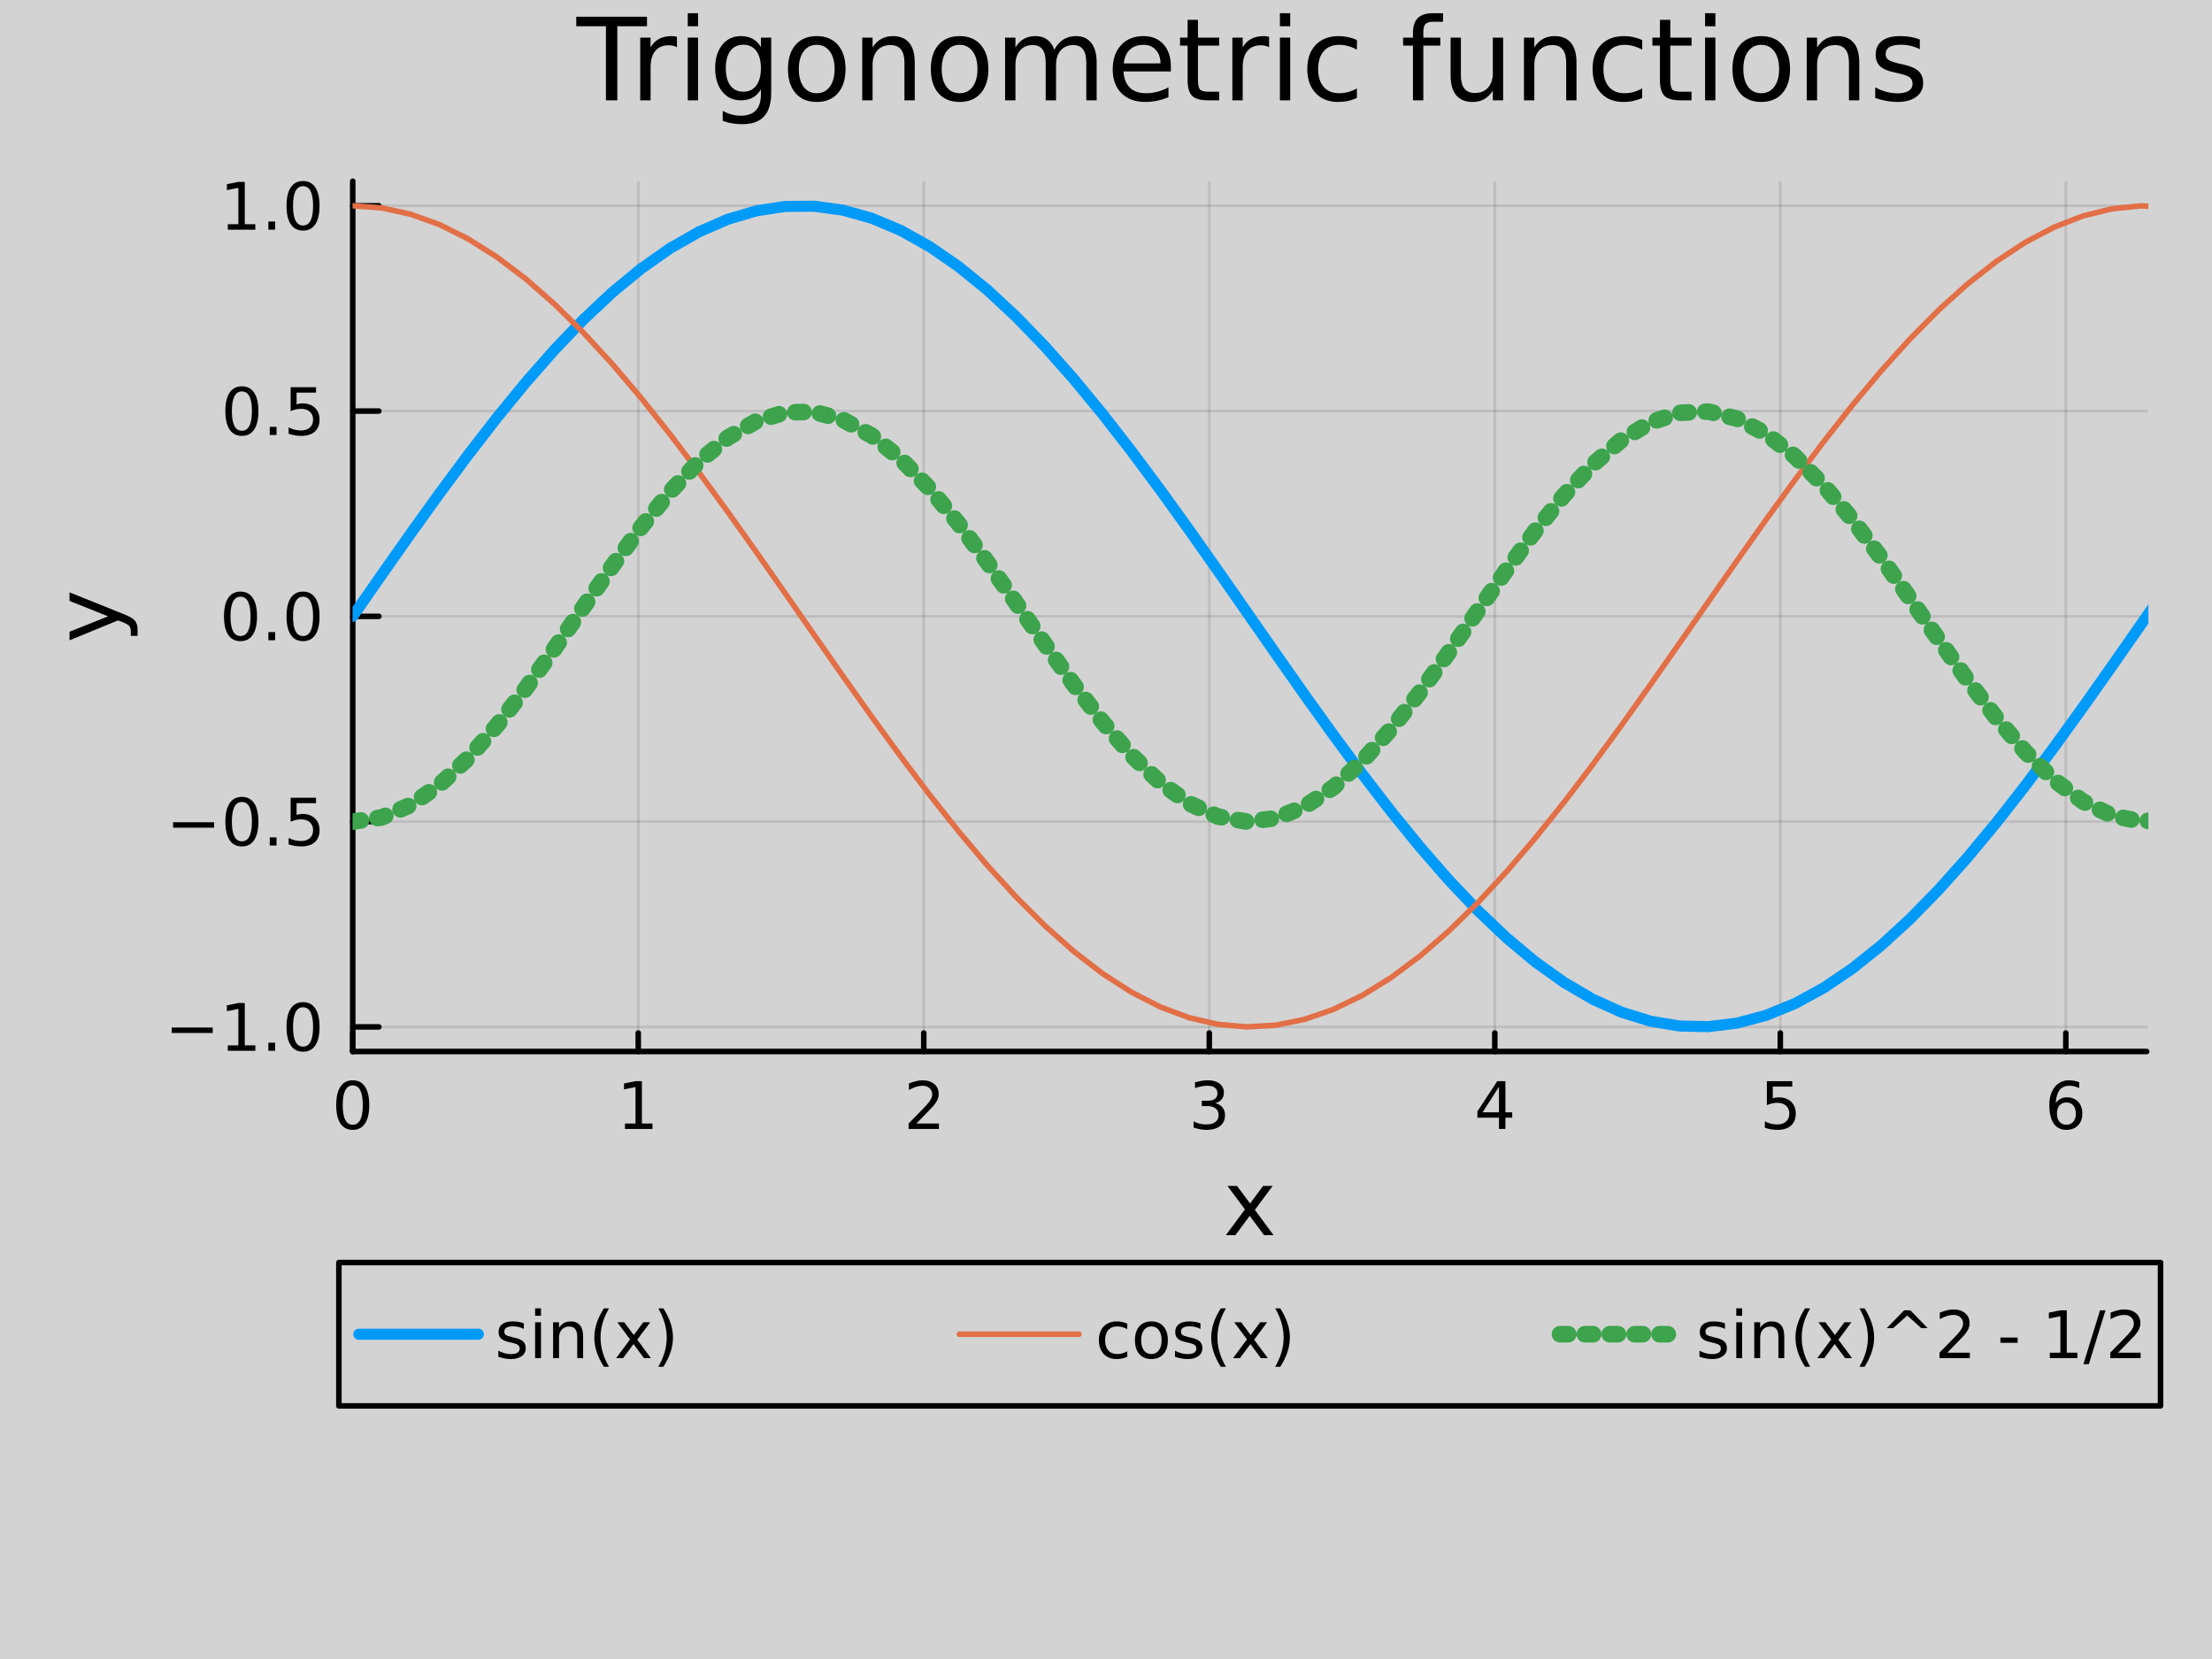 <?xml version="1.0" encoding="utf-8"?>
<svg xmlns="http://www.w3.org/2000/svg" xmlns:xlink="http://www.w3.org/1999/xlink" width="400" height="300" viewBox="0 0 1600 1200">
<defs>
  <clipPath id="clip950">
    <rect x="0" y="0" width="1600" height="1200"/>
  </clipPath>
</defs>
<path clip-path="url(#clip950)" d="M0 1200 L1600 1200 L1600 0 L0 0  Z" fill="#d3d3d3" fill-rule="evenodd" fill-opacity="1"/>
<defs>
  <clipPath id="clip951">
    <rect x="320" y="0" width="1121" height="1121"/>
  </clipPath>
</defs>
<path clip-path="url(#clip950)" d="M255.144 760.59 L1552.76 760.59 L1552.76 131.032 L255.144 131.032  Z" fill="#d3d3d3" fill-rule="evenodd" fill-opacity="1"/>
<defs>
  <clipPath id="clip952">
    <rect x="255" y="131" width="1299" height="631"/>
  </clipPath>
</defs>
<polyline clip-path="url(#clip952)" style="stroke:#000000; stroke-linecap:round; stroke-linejoin:round; stroke-width:2; stroke-opacity:0.1; fill:none" points="255.144,760.59 255.144,131.032 "/>
<polyline clip-path="url(#clip952)" style="stroke:#000000; stroke-linecap:round; stroke-linejoin:round; stroke-width:2; stroke-opacity:0.1; fill:none" points="461.665,760.59 461.665,131.032 "/>
<polyline clip-path="url(#clip952)" style="stroke:#000000; stroke-linecap:round; stroke-linejoin:round; stroke-width:2; stroke-opacity:0.1; fill:none" points="668.187,760.59 668.187,131.032 "/>
<polyline clip-path="url(#clip952)" style="stroke:#000000; stroke-linecap:round; stroke-linejoin:round; stroke-width:2; stroke-opacity:0.1; fill:none" points="874.708,760.59 874.708,131.032 "/>
<polyline clip-path="url(#clip952)" style="stroke:#000000; stroke-linecap:round; stroke-linejoin:round; stroke-width:2; stroke-opacity:0.1; fill:none" points="1081.23,760.59 1081.23,131.032 "/>
<polyline clip-path="url(#clip952)" style="stroke:#000000; stroke-linecap:round; stroke-linejoin:round; stroke-width:2; stroke-opacity:0.1; fill:none" points="1287.75,760.59 1287.75,131.032 "/>
<polyline clip-path="url(#clip952)" style="stroke:#000000; stroke-linecap:round; stroke-linejoin:round; stroke-width:2; stroke-opacity:0.1; fill:none" points="1494.27,760.59 1494.27,131.032 "/>
<polyline clip-path="url(#clip952)" style="stroke:#000000; stroke-linecap:round; stroke-linejoin:round; stroke-width:2; stroke-opacity:0.1; fill:none" points="255.144,742.788 1552.76,742.788 "/>
<polyline clip-path="url(#clip952)" style="stroke:#000000; stroke-linecap:round; stroke-linejoin:round; stroke-width:2; stroke-opacity:0.1; fill:none" points="255.144,594.304 1552.76,594.304 "/>
<polyline clip-path="url(#clip952)" style="stroke:#000000; stroke-linecap:round; stroke-linejoin:round; stroke-width:2; stroke-opacity:0.1; fill:none" points="255.144,445.819 1552.76,445.819 "/>
<polyline clip-path="url(#clip952)" style="stroke:#000000; stroke-linecap:round; stroke-linejoin:round; stroke-width:2; stroke-opacity:0.1; fill:none" points="255.144,297.334 1552.76,297.334 "/>
<polyline clip-path="url(#clip952)" style="stroke:#000000; stroke-linecap:round; stroke-linejoin:round; stroke-width:2; stroke-opacity:0.1; fill:none" points="255.144,148.85 1552.76,148.85 "/>
<polyline clip-path="url(#clip950)" style="stroke:#000000; stroke-linecap:round; stroke-linejoin:round; stroke-width:4; stroke-opacity:1; fill:none" points="255.144,760.59 1552.76,760.59 "/>
<polyline clip-path="url(#clip950)" style="stroke:#000000; stroke-linecap:round; stroke-linejoin:round; stroke-width:4; stroke-opacity:1; fill:none" points="255.144,760.59 255.144,747.161 "/>
<polyline clip-path="url(#clip950)" style="stroke:#000000; stroke-linecap:round; stroke-linejoin:round; stroke-width:4; stroke-opacity:1; fill:none" points="461.665,760.59 461.665,747.161 "/>
<polyline clip-path="url(#clip950)" style="stroke:#000000; stroke-linecap:round; stroke-linejoin:round; stroke-width:4; stroke-opacity:1; fill:none" points="668.187,760.59 668.187,747.161 "/>
<polyline clip-path="url(#clip950)" style="stroke:#000000; stroke-linecap:round; stroke-linejoin:round; stroke-width:4; stroke-opacity:1; fill:none" points="874.708,760.59 874.708,747.161 "/>
<polyline clip-path="url(#clip950)" style="stroke:#000000; stroke-linecap:round; stroke-linejoin:round; stroke-width:4; stroke-opacity:1; fill:none" points="1081.23,760.59 1081.23,747.161 "/>
<polyline clip-path="url(#clip950)" style="stroke:#000000; stroke-linecap:round; stroke-linejoin:round; stroke-width:4; stroke-opacity:1; fill:none" points="1287.75,760.59 1287.75,747.161 "/>
<polyline clip-path="url(#clip950)" style="stroke:#000000; stroke-linecap:round; stroke-linejoin:round; stroke-width:4; stroke-opacity:1; fill:none" points="1494.27,760.59 1494.27,747.161 "/>
<path clip-path="url(#clip950)" d="M255.144 785.109 Q251.533 785.109 249.704 788.674 Q247.899 792.215 247.899 799.345 Q247.899 806.451 249.704 810.016 Q251.533 813.558 255.144 813.558 Q258.778 813.558 260.584 810.016 Q262.413 806.451 262.413 799.345 Q262.413 792.215 260.584 788.674 Q258.778 785.109 255.144 785.109 M255.144 781.405 Q260.954 781.405 264.01 786.012 Q267.088 790.595 267.088 799.345 Q267.088 808.072 264.01 812.678 Q260.954 817.262 255.144 817.262 Q249.334 817.262 246.255 812.678 Q243.2 808.072 243.2 799.345 Q243.2 790.595 246.255 786.012 Q249.334 781.405 255.144 781.405 Z" fill="#000000" fill-rule="nonzero" fill-opacity="1" /><path clip-path="url(#clip950)" d="M452.047 812.655 L459.686 812.655 L459.686 786.289 L451.376 787.956 L451.376 783.697 L459.64 782.03 L464.316 782.03 L464.316 812.655 L471.955 812.655 L471.955 816.59 L452.047 816.59 L452.047 812.655 Z" fill="#000000" fill-rule="nonzero" fill-opacity="1" /><path clip-path="url(#clip950)" d="M662.84 812.655 L679.159 812.655 L679.159 816.59 L657.215 816.59 L657.215 812.655 Q659.877 809.9 664.46 805.271 Q669.066 800.618 670.247 799.276 Q672.492 796.752 673.372 795.016 Q674.275 793.257 674.275 791.567 Q674.275 788.813 672.33 787.077 Q670.409 785.34 667.307 785.34 Q665.108 785.34 662.654 786.104 Q660.224 786.868 657.446 788.419 L657.446 783.697 Q660.27 782.563 662.724 781.984 Q665.177 781.405 667.215 781.405 Q672.585 781.405 675.779 784.09 Q678.974 786.776 678.974 791.266 Q678.974 793.396 678.164 795.317 Q677.376 797.215 675.27 799.808 Q674.691 800.479 671.589 803.697 Q668.488 806.891 662.84 812.655 Z" fill="#000000" fill-rule="nonzero" fill-opacity="1" /><path clip-path="url(#clip950)" d="M878.956 797.956 Q882.312 798.674 884.187 800.942 Q886.085 803.211 886.085 806.544 Q886.085 811.66 882.567 814.461 Q879.048 817.262 872.567 817.262 Q870.391 817.262 868.076 816.822 Q865.784 816.405 863.331 815.549 L863.331 811.035 Q865.275 812.169 867.59 812.748 Q869.905 813.326 872.428 813.326 Q876.826 813.326 879.118 811.59 Q881.433 809.854 881.433 806.544 Q881.433 803.488 879.28 801.776 Q877.15 800.039 873.331 800.039 L869.303 800.039 L869.303 796.197 L873.516 796.197 Q876.965 796.197 878.794 794.831 Q880.622 793.442 880.622 790.85 Q880.622 788.188 878.724 786.776 Q876.849 785.34 873.331 785.34 Q871.409 785.34 869.21 785.757 Q867.011 786.174 864.372 787.053 L864.372 782.887 Q867.034 782.146 869.349 781.776 Q871.687 781.405 873.747 781.405 Q879.071 781.405 882.173 783.836 Q885.275 786.243 885.275 790.364 Q885.275 793.234 883.632 795.225 Q881.988 797.192 878.956 797.956 Z" fill="#000000" fill-rule="nonzero" fill-opacity="1" /><path clip-path="url(#clip950)" d="M1084.24 786.104 L1072.43 804.553 L1084.24 804.553 L1084.24 786.104 M1083.01 782.03 L1088.89 782.03 L1088.89 804.553 L1093.82 804.553 L1093.82 808.442 L1088.89 808.442 L1088.89 816.59 L1084.24 816.59 L1084.24 808.442 L1068.64 808.442 L1068.64 803.928 L1083.01 782.03 Z" fill="#000000" fill-rule="nonzero" fill-opacity="1" /><path clip-path="url(#clip950)" d="M1278.03 782.03 L1296.38 782.03 L1296.38 785.965 L1282.31 785.965 L1282.31 794.438 Q1283.33 794.09 1284.35 793.928 Q1285.37 793.743 1286.39 793.743 Q1292.17 793.743 1295.55 796.914 Q1298.93 800.086 1298.93 805.502 Q1298.93 811.081 1295.46 814.183 Q1291.99 817.262 1285.67 817.262 Q1283.49 817.262 1281.22 816.891 Q1278.98 816.521 1276.57 815.78 L1276.57 811.081 Q1278.65 812.215 1280.88 812.771 Q1283.1 813.326 1285.57 813.326 Q1289.58 813.326 1291.92 811.22 Q1294.26 809.113 1294.26 805.502 Q1294.26 801.891 1291.92 799.785 Q1289.58 797.678 1285.57 797.678 Q1283.7 797.678 1281.82 798.095 Q1279.97 798.512 1278.03 799.391 L1278.03 782.03 Z" fill="#000000" fill-rule="nonzero" fill-opacity="1" /><path clip-path="url(#clip950)" d="M1494.68 797.447 Q1491.53 797.447 1489.68 799.6 Q1487.85 801.752 1487.85 805.502 Q1487.85 809.229 1489.68 811.405 Q1491.53 813.558 1494.68 813.558 Q1497.83 813.558 1499.65 811.405 Q1501.51 809.229 1501.51 805.502 Q1501.51 801.752 1499.65 799.6 Q1497.83 797.447 1494.68 797.447 M1503.96 782.794 L1503.96 787.053 Q1502.2 786.22 1500.39 785.78 Q1498.61 785.34 1496.85 785.34 Q1492.22 785.34 1489.77 788.465 Q1487.34 791.59 1486.99 797.91 Q1488.36 795.896 1490.42 794.831 Q1492.48 793.743 1494.95 793.743 Q1500.16 793.743 1503.17 796.914 Q1506.2 800.063 1506.2 805.502 Q1506.2 810.826 1503.06 814.044 Q1499.91 817.262 1494.68 817.262 Q1488.68 817.262 1485.51 812.678 Q1482.34 808.072 1482.34 799.345 Q1482.34 791.151 1486.23 786.289 Q1490.12 781.405 1496.67 781.405 Q1498.43 781.405 1500.21 781.752 Q1502.02 782.1 1503.96 782.794 Z" fill="#000000" fill-rule="nonzero" fill-opacity="1" /><path clip-path="url(#clip950)" d="M920.564 857.806 L907.674 875.153 L921.233 893.454 L914.326 893.454 L903.95 879.45 L893.574 893.454 L886.667 893.454 L900.512 874.803 L887.845 857.806 L894.752 857.806 L904.205 870.506 L913.658 857.806 L920.564 857.806 Z" fill="#000000" fill-rule="nonzero" fill-opacity="1" /><polyline clip-path="url(#clip950)" style="stroke:#000000; stroke-linecap:round; stroke-linejoin:round; stroke-width:4; stroke-opacity:1; fill:none" points="255.144,760.59 255.144,131.032 "/>
<polyline clip-path="url(#clip950)" style="stroke:#000000; stroke-linecap:round; stroke-linejoin:round; stroke-width:4; stroke-opacity:1; fill:none" points="255.144,742.788 274.042,742.788 "/>
<polyline clip-path="url(#clip950)" style="stroke:#000000; stroke-linecap:round; stroke-linejoin:round; stroke-width:4; stroke-opacity:1; fill:none" points="255.144,594.304 274.042,594.304 "/>
<polyline clip-path="url(#clip950)" style="stroke:#000000; stroke-linecap:round; stroke-linejoin:round; stroke-width:4; stroke-opacity:1; fill:none" points="255.144,445.819 274.042,445.819 "/>
<polyline clip-path="url(#clip950)" style="stroke:#000000; stroke-linecap:round; stroke-linejoin:round; stroke-width:4; stroke-opacity:1; fill:none" points="255.144,297.334 274.042,297.334 "/>
<polyline clip-path="url(#clip950)" style="stroke:#000000; stroke-linecap:round; stroke-linejoin:round; stroke-width:4; stroke-opacity:1; fill:none" points="255.144,148.85 274.042,148.85 "/>
<path clip-path="url(#clip950)" d="M124.2 743.24 L153.876 743.24 L153.876 747.175 L124.2 747.175 L124.2 743.24 Z" fill="#000000" fill-rule="nonzero" fill-opacity="1" /><path clip-path="url(#clip950)" d="M164.779 756.133 L172.417 756.133 L172.417 729.767 L164.107 731.434 L164.107 727.175 L172.371 725.508 L177.047 725.508 L177.047 756.133 L184.686 756.133 L184.686 760.068 L164.779 760.068 L164.779 756.133 Z" fill="#000000" fill-rule="nonzero" fill-opacity="1" /><path clip-path="url(#clip950)" d="M194.13 754.189 L199.015 754.189 L199.015 760.068 L194.13 760.068 L194.13 754.189 Z" fill="#000000" fill-rule="nonzero" fill-opacity="1" /><path clip-path="url(#clip950)" d="M219.2 728.587 Q215.589 728.587 213.76 732.152 Q211.954 735.693 211.954 742.823 Q211.954 749.929 213.76 753.494 Q215.589 757.036 219.2 757.036 Q222.834 757.036 224.639 753.494 Q226.468 749.929 226.468 742.823 Q226.468 735.693 224.639 732.152 Q222.834 728.587 219.2 728.587 M219.2 724.883 Q225.01 724.883 228.065 729.49 Q231.144 734.073 231.144 742.823 Q231.144 751.55 228.065 756.156 Q225.01 760.74 219.2 760.74 Q213.389 760.74 210.311 756.156 Q207.255 751.55 207.255 742.823 Q207.255 734.073 210.311 729.49 Q213.389 724.883 219.2 724.883 Z" fill="#000000" fill-rule="nonzero" fill-opacity="1" /><path clip-path="url(#clip950)" d="M125.196 594.755 L154.871 594.755 L154.871 598.69 L125.196 598.69 L125.196 594.755 Z" fill="#000000" fill-rule="nonzero" fill-opacity="1" /><path clip-path="url(#clip950)" d="M174.964 580.102 Q171.353 580.102 169.524 583.667 Q167.718 587.209 167.718 594.338 Q167.718 601.445 169.524 605.01 Q171.353 608.551 174.964 608.551 Q178.598 608.551 180.404 605.01 Q182.232 601.445 182.232 594.338 Q182.232 587.209 180.404 583.667 Q178.598 580.102 174.964 580.102 M174.964 576.399 Q180.774 576.399 183.829 581.005 Q186.908 585.588 186.908 594.338 Q186.908 603.065 183.829 607.672 Q180.774 612.255 174.964 612.255 Q169.154 612.255 166.075 607.672 Q163.019 603.065 163.019 594.338 Q163.019 585.588 166.075 581.005 Q169.154 576.399 174.964 576.399 Z" fill="#000000" fill-rule="nonzero" fill-opacity="1" /><path clip-path="url(#clip950)" d="M195.126 605.704 L200.01 605.704 L200.01 611.584 L195.126 611.584 L195.126 605.704 Z" fill="#000000" fill-rule="nonzero" fill-opacity="1" /><path clip-path="url(#clip950)" d="M210.241 577.024 L228.598 577.024 L228.598 580.959 L214.524 580.959 L214.524 589.431 Q215.542 589.084 216.561 588.922 Q217.579 588.737 218.598 588.737 Q224.385 588.737 227.764 591.908 Q231.144 595.079 231.144 600.496 Q231.144 606.074 227.672 609.176 Q224.2 612.255 217.88 612.255 Q215.704 612.255 213.436 611.885 Q211.19 611.514 208.783 610.773 L208.783 606.074 Q210.866 607.209 213.089 607.764 Q215.311 608.32 217.788 608.32 Q221.792 608.32 224.13 606.213 Q226.468 604.107 226.468 600.496 Q226.468 596.885 224.13 594.778 Q221.792 592.672 217.788 592.672 Q215.913 592.672 214.038 593.088 Q212.186 593.505 210.241 594.385 L210.241 577.024 Z" fill="#000000" fill-rule="nonzero" fill-opacity="1" /><path clip-path="url(#clip950)" d="M173.968 431.618 Q170.357 431.618 168.529 435.183 Q166.723 438.724 166.723 445.854 Q166.723 452.96 168.529 456.525 Q170.357 460.067 173.968 460.067 Q177.603 460.067 179.408 456.525 Q181.237 452.96 181.237 445.854 Q181.237 438.724 179.408 435.183 Q177.603 431.618 173.968 431.618 M173.968 427.914 Q179.779 427.914 182.834 432.52 Q185.913 437.104 185.913 445.854 Q185.913 454.581 182.834 459.187 Q179.779 463.77 173.968 463.77 Q168.158 463.77 165.08 459.187 Q162.024 454.581 162.024 445.854 Q162.024 437.104 165.08 432.52 Q168.158 427.914 173.968 427.914 Z" fill="#000000" fill-rule="nonzero" fill-opacity="1" /><path clip-path="url(#clip950)" d="M194.13 457.219 L199.015 457.219 L199.015 463.099 L194.13 463.099 L194.13 457.219 Z" fill="#000000" fill-rule="nonzero" fill-opacity="1" /><path clip-path="url(#clip950)" d="M219.2 431.618 Q215.589 431.618 213.76 435.183 Q211.954 438.724 211.954 445.854 Q211.954 452.96 213.76 456.525 Q215.589 460.067 219.2 460.067 Q222.834 460.067 224.639 456.525 Q226.468 452.96 226.468 445.854 Q226.468 438.724 224.639 435.183 Q222.834 431.618 219.2 431.618 M219.2 427.914 Q225.01 427.914 228.065 432.52 Q231.144 437.104 231.144 445.854 Q231.144 454.581 228.065 459.187 Q225.01 463.77 219.2 463.77 Q213.389 463.77 210.311 459.187 Q207.255 454.581 207.255 445.854 Q207.255 437.104 210.311 432.52 Q213.389 427.914 219.2 427.914 Z" fill="#000000" fill-rule="nonzero" fill-opacity="1" /><path clip-path="url(#clip950)" d="M174.964 283.133 Q171.353 283.133 169.524 286.698 Q167.718 290.24 167.718 297.369 Q167.718 304.476 169.524 308.04 Q171.353 311.582 174.964 311.582 Q178.598 311.582 180.404 308.04 Q182.232 304.476 182.232 297.369 Q182.232 290.24 180.404 286.698 Q178.598 283.133 174.964 283.133 M174.964 279.429 Q180.774 279.429 183.829 284.036 Q186.908 288.619 186.908 297.369 Q186.908 306.096 183.829 310.702 Q180.774 315.286 174.964 315.286 Q169.154 315.286 166.075 310.702 Q163.019 306.096 163.019 297.369 Q163.019 288.619 166.075 284.036 Q169.154 279.429 174.964 279.429 Z" fill="#000000" fill-rule="nonzero" fill-opacity="1" /><path clip-path="url(#clip950)" d="M195.126 308.735 L200.01 308.735 L200.01 314.614 L195.126 314.614 L195.126 308.735 Z" fill="#000000" fill-rule="nonzero" fill-opacity="1" /><path clip-path="url(#clip950)" d="M210.241 280.054 L228.598 280.054 L228.598 283.99 L214.524 283.99 L214.524 292.462 Q215.542 292.115 216.561 291.953 Q217.579 291.767 218.598 291.767 Q224.385 291.767 227.764 294.939 Q231.144 298.11 231.144 303.527 Q231.144 309.105 227.672 312.207 Q224.2 315.286 217.88 315.286 Q215.704 315.286 213.436 314.915 Q211.19 314.545 208.783 313.804 L208.783 309.105 Q210.866 310.239 213.089 310.795 Q215.311 311.351 217.788 311.351 Q221.792 311.351 224.13 309.244 Q226.468 307.138 226.468 303.527 Q226.468 299.915 224.13 297.809 Q221.792 295.702 217.788 295.702 Q215.913 295.702 214.038 296.119 Q212.186 296.536 210.241 297.415 L210.241 280.054 Z" fill="#000000" fill-rule="nonzero" fill-opacity="1" /><path clip-path="url(#clip950)" d="M164.779 162.195 L172.417 162.195 L172.417 135.829 L164.107 137.496 L164.107 133.236 L172.371 131.57 L177.047 131.57 L177.047 162.195 L184.686 162.195 L184.686 166.13 L164.779 166.13 L164.779 162.195 Z" fill="#000000" fill-rule="nonzero" fill-opacity="1" /><path clip-path="url(#clip950)" d="M194.13 160.25 L199.015 160.25 L199.015 166.13 L194.13 166.13 L194.13 160.25 Z" fill="#000000" fill-rule="nonzero" fill-opacity="1" /><path clip-path="url(#clip950)" d="M219.2 134.648 Q215.589 134.648 213.76 138.213 Q211.954 141.755 211.954 148.885 Q211.954 155.991 213.76 159.556 Q215.589 163.097 219.2 163.097 Q222.834 163.097 224.639 159.556 Q226.468 155.991 226.468 148.885 Q226.468 141.755 224.639 138.213 Q222.834 134.648 219.2 134.648 M219.2 130.945 Q225.01 130.945 228.065 135.551 Q231.144 140.135 231.144 148.885 Q231.144 157.611 228.065 162.218 Q225.01 166.801 219.2 166.801 Q213.389 166.801 210.311 162.218 Q207.255 157.611 207.255 148.885 Q207.255 140.135 210.311 135.551 Q213.389 130.945 219.2 130.945 Z" fill="#000000" fill-rule="nonzero" fill-opacity="1" /><path clip-path="url(#clip950)" d="M89.254 444.124 Q95.62 446.607 97.562 448.962 Q99.503 451.318 99.503 455.264 L99.503 459.943 L94.602 459.943 L94.602 456.506 Q94.602 454.087 93.456 452.75 Q92.31 451.413 88.045 449.79 L85.371 448.739 L50.296 463.158 L50.296 456.951 L78.178 445.811 L50.296 434.671 L50.296 428.465 L89.254 444.124 Z" fill="#000000" fill-rule="nonzero" fill-opacity="1" /><path clip-path="url(#clip950)" d="M416.829 12.096 L467.992 12.096 L467.992 18.983 L446.522 18.983 L446.522 72.576 L438.299 72.576 L438.299 18.983 L416.829 18.983 L416.829 12.096 Z" fill="#000000" fill-rule="nonzero" fill-opacity="1" /><path clip-path="url(#clip950)" d="M489.664 34.173 Q488.408 33.444 486.909 33.12 Q485.451 32.756 483.669 32.756 Q477.349 32.756 473.946 36.888 Q470.584 40.979 470.584 48.676 L470.584 72.576 L463.09 72.576 L463.09 27.206 L470.584 27.206 L470.584 34.254 Q472.934 30.122 476.701 28.138 Q480.468 26.112 485.856 26.112 Q486.626 26.112 487.558 26.234 Q488.489 26.315 489.623 26.517 L489.664 34.173 Z" fill="#000000" fill-rule="nonzero" fill-opacity="1" /><path clip-path="url(#clip950)" d="M497.482 27.206 L504.936 27.206 L504.936 72.576 L497.482 72.576 L497.482 27.206 M497.482 9.544 L504.936 9.544 L504.936 18.983 L497.482 18.983 L497.482 9.544 Z" fill="#000000" fill-rule="nonzero" fill-opacity="1" /><path clip-path="url(#clip950)" d="M550.387 49.364 Q550.387 41.263 547.025 36.806 Q543.703 32.35 537.667 32.35 Q531.672 32.35 528.31 36.806 Q524.988 41.263 524.988 49.364 Q524.988 57.426 528.31 61.882 Q531.672 66.338 537.667 66.338 Q543.703 66.338 547.025 61.882 Q550.387 57.426 550.387 49.364 M557.841 66.945 Q557.841 78.531 552.696 84.162 Q547.551 89.833 536.938 89.833 Q533.009 89.833 529.525 89.225 Q526.041 88.658 522.76 87.443 L522.76 80.192 Q526.041 81.974 529.241 82.825 Q532.442 83.675 535.763 83.675 Q543.095 83.675 546.741 79.827 Q550.387 76.019 550.387 68.282 L550.387 64.596 Q548.078 68.606 544.473 70.591 Q540.867 72.576 535.844 72.576 Q527.499 72.576 522.395 66.216 Q517.291 59.856 517.291 49.364 Q517.291 38.832 522.395 32.472 Q527.499 26.112 535.844 26.112 Q540.867 26.112 544.473 28.097 Q548.078 30.082 550.387 34.092 L550.387 27.206 L557.841 27.206 L557.841 66.945 Z" fill="#000000" fill-rule="nonzero" fill-opacity="1" /><path clip-path="url(#clip950)" d="M590.775 32.431 Q584.779 32.431 581.295 37.131 Q577.812 41.789 577.812 49.931 Q577.812 58.074 581.255 62.773 Q584.739 67.431 590.775 67.431 Q596.729 67.431 600.213 62.732 Q603.697 58.033 603.697 49.931 Q603.697 41.87 600.213 37.171 Q596.729 32.431 590.775 32.431 M590.775 26.112 Q600.497 26.112 606.046 32.431 Q611.596 38.751 611.596 49.931 Q611.596 61.071 606.046 67.431 Q600.497 73.751 590.775 73.751 Q581.012 73.751 575.462 67.431 Q569.953 61.071 569.953 49.931 Q569.953 38.751 575.462 32.431 Q581.012 26.112 590.775 26.112 Z" fill="#000000" fill-rule="nonzero" fill-opacity="1" /><path clip-path="url(#clip950)" d="M661.665 45.192 L661.665 72.576 L654.212 72.576 L654.212 45.435 Q654.212 38.994 651.7 35.794 Q649.189 32.594 644.165 32.594 Q638.13 32.594 634.646 36.442 Q631.162 40.29 631.162 46.934 L631.162 72.576 L623.668 72.576 L623.668 27.206 L631.162 27.206 L631.162 34.254 Q633.836 30.163 637.441 28.138 Q641.087 26.112 645.826 26.112 Q653.645 26.112 657.655 30.973 Q661.665 35.794 661.665 45.192 Z" fill="#000000" fill-rule="nonzero" fill-opacity="1" /><path clip-path="url(#clip950)" d="M694.113 32.431 Q688.118 32.431 684.634 37.131 Q681.15 41.789 681.15 49.931 Q681.15 58.074 684.594 62.773 Q688.077 67.431 694.113 67.431 Q700.068 67.431 703.552 62.732 Q707.036 58.033 707.036 49.931 Q707.036 41.87 703.552 37.171 Q700.068 32.431 694.113 32.431 M694.113 26.112 Q703.835 26.112 709.385 32.431 Q714.935 38.751 714.935 49.931 Q714.935 61.071 709.385 67.431 Q703.835 73.751 694.113 73.751 Q684.35 73.751 678.801 67.431 Q673.291 61.071 673.291 49.931 Q673.291 38.751 678.801 32.431 Q684.35 26.112 694.113 26.112 Z" fill="#000000" fill-rule="nonzero" fill-opacity="1" /><path clip-path="url(#clip950)" d="M762.614 35.915 Q765.409 30.892 769.298 28.502 Q773.187 26.112 778.453 26.112 Q785.542 26.112 789.39 31.095 Q793.239 36.037 793.239 45.192 L793.239 72.576 L785.745 72.576 L785.745 45.435 Q785.745 38.913 783.436 35.753 Q781.127 32.594 776.387 32.594 Q770.594 32.594 767.232 36.442 Q763.87 40.29 763.87 46.934 L763.87 72.576 L756.376 72.576 L756.376 45.435 Q756.376 38.873 754.067 35.753 Q751.757 32.594 746.937 32.594 Q741.225 32.594 737.863 36.482 Q734.501 40.331 734.501 46.934 L734.501 72.576 L727.006 72.576 L727.006 27.206 L734.501 27.206 L734.501 34.254 Q737.053 30.082 740.618 28.097 Q744.182 26.112 749.084 26.112 Q754.026 26.112 757.469 28.624 Q760.953 31.135 762.614 35.915 Z" fill="#000000" fill-rule="nonzero" fill-opacity="1" /><path clip-path="url(#clip950)" d="M846.913 48.028 L846.913 51.673 L812.643 51.673 Q813.129 59.37 817.261 63.421 Q821.433 67.431 828.846 67.431 Q833.14 67.431 837.151 66.378 Q841.201 65.325 845.171 63.218 L845.171 70.267 Q841.161 71.968 836.948 72.86 Q832.735 73.751 828.401 73.751 Q817.544 73.751 811.184 67.431 Q804.865 61.112 804.865 50.337 Q804.865 39.197 810.86 32.675 Q816.896 26.112 827.104 26.112 Q836.259 26.112 841.566 32.026 Q846.913 37.9 846.913 48.028 M839.46 45.84 Q839.379 39.723 836.016 36.077 Q832.695 32.431 827.185 32.431 Q820.947 32.431 817.18 35.956 Q813.453 39.48 812.886 45.88 L839.46 45.84 Z" fill="#000000" fill-rule="nonzero" fill-opacity="1" /><path clip-path="url(#clip950)" d="M866.52 14.324 L866.52 27.206 L881.873 27.206 L881.873 32.999 L866.52 32.999 L866.52 57.628 Q866.52 63.178 868.018 64.758 Q869.558 66.338 874.216 66.338 L881.873 66.338 L881.873 72.576 L874.216 72.576 Q865.588 72.576 862.307 69.376 Q859.025 66.135 859.025 57.628 L859.025 32.999 L853.557 32.999 L853.557 27.206 L859.025 27.206 L859.025 14.324 L866.52 14.324 Z" fill="#000000" fill-rule="nonzero" fill-opacity="1" /><path clip-path="url(#clip950)" d="M917.966 34.173 Q916.71 33.444 915.211 33.12 Q913.753 32.756 911.971 32.756 Q905.651 32.756 902.249 36.888 Q898.886 40.979 898.886 48.676 L898.886 72.576 L891.392 72.576 L891.392 27.206 L898.886 27.206 L898.886 34.254 Q901.236 30.122 905.003 28.138 Q908.771 26.112 914.158 26.112 Q914.928 26.112 915.86 26.234 Q916.791 26.315 917.926 26.517 L917.966 34.173 Z" fill="#000000" fill-rule="nonzero" fill-opacity="1" /><path clip-path="url(#clip950)" d="M925.784 27.206 L933.238 27.206 L933.238 72.576 L925.784 72.576 L925.784 27.206 M925.784 9.544 L933.238 9.544 L933.238 18.983 L925.784 18.983 L925.784 9.544 Z" fill="#000000" fill-rule="nonzero" fill-opacity="1" /><path clip-path="url(#clip950)" d="M981.484 28.948 L981.484 35.915 Q978.325 34.173 975.124 33.323 Q971.965 32.431 968.724 32.431 Q961.473 32.431 957.462 37.05 Q953.452 41.627 953.452 49.931 Q953.452 58.236 957.462 62.854 Q961.473 67.431 968.724 67.431 Q971.965 67.431 975.124 66.581 Q978.325 65.689 981.484 63.948 L981.484 70.834 Q978.365 72.292 975.003 73.022 Q971.681 73.751 967.914 73.751 Q957.665 73.751 951.629 67.31 Q945.593 60.869 945.593 49.931 Q945.593 38.832 951.67 32.472 Q957.786 26.112 968.4 26.112 Q971.843 26.112 975.124 26.841 Q978.406 27.53 981.484 28.948 Z" fill="#000000" fill-rule="nonzero" fill-opacity="1" /><path clip-path="url(#clip950)" d="M1043.79 9.544 L1043.79 15.742 L1036.66 15.742 Q1032.65 15.742 1031.07 17.362 Q1029.53 18.983 1029.53 23.195 L1029.53 27.206 L1041.8 27.206 L1041.8 32.999 L1029.53 32.999 L1029.53 72.576 L1022.03 72.576 L1022.03 32.999 L1014.9 32.999 L1014.9 27.206 L1022.03 27.206 L1022.03 24.046 Q1022.03 16.471 1025.56 13.028 Q1029.08 9.544 1036.74 9.544 L1043.79 9.544 Z" fill="#000000" fill-rule="nonzero" fill-opacity="1" /><path clip-path="url(#clip950)" d="M1049.26 54.671 L1049.26 27.206 L1056.71 27.206 L1056.71 54.387 Q1056.71 60.828 1059.22 64.069 Q1061.73 67.269 1066.76 67.269 Q1072.79 67.269 1076.28 63.421 Q1079.8 59.573 1079.8 52.929 L1079.8 27.206 L1087.25 27.206 L1087.25 72.576 L1079.8 72.576 L1079.8 65.608 Q1077.09 69.74 1073.48 71.766 Q1069.92 73.751 1065.18 73.751 Q1057.36 73.751 1053.31 68.89 Q1049.26 64.029 1049.26 54.671 M1068.01 26.112 L1068.01 26.112 Z" fill="#000000" fill-rule="nonzero" fill-opacity="1" /><path clip-path="url(#clip950)" d="M1140.32 45.192 L1140.32 72.576 L1132.87 72.576 L1132.87 45.435 Q1132.87 38.994 1130.36 35.794 Q1127.84 32.594 1122.82 32.594 Q1116.78 32.594 1113.3 36.442 Q1109.82 40.29 1109.82 46.934 L1109.82 72.576 L1102.32 72.576 L1102.32 27.206 L1109.82 27.206 L1109.82 34.254 Q1112.49 30.163 1116.1 28.138 Q1119.74 26.112 1124.48 26.112 Q1132.3 26.112 1136.31 30.973 Q1140.32 35.794 1140.32 45.192 Z" fill="#000000" fill-rule="nonzero" fill-opacity="1" /><path clip-path="url(#clip950)" d="M1187.84 28.948 L1187.84 35.915 Q1184.68 34.173 1181.48 33.323 Q1178.32 32.431 1175.08 32.431 Q1167.83 32.431 1163.82 37.05 Q1159.81 41.627 1159.81 49.931 Q1159.81 58.236 1163.82 62.854 Q1167.83 67.431 1175.08 67.431 Q1178.32 67.431 1181.48 66.581 Q1184.68 65.689 1187.84 63.948 L1187.84 70.834 Q1184.72 72.292 1181.36 73.022 Q1178.03 73.751 1174.27 73.751 Q1164.02 73.751 1157.98 67.31 Q1151.95 60.869 1151.95 49.931 Q1151.95 38.832 1158.02 32.472 Q1164.14 26.112 1174.75 26.112 Q1178.2 26.112 1181.48 26.841 Q1184.76 27.53 1187.84 28.948 Z" fill="#000000" fill-rule="nonzero" fill-opacity="1" /><path clip-path="url(#clip950)" d="M1208.17 14.324 L1208.17 27.206 L1223.53 27.206 L1223.53 32.999 L1208.17 32.999 L1208.17 57.628 Q1208.17 63.178 1209.67 64.758 Q1211.21 66.338 1215.87 66.338 L1223.53 66.338 L1223.53 72.576 L1215.87 72.576 Q1207.24 72.576 1203.96 69.376 Q1200.68 66.135 1200.68 57.628 L1200.68 32.999 L1195.21 32.999 L1195.21 27.206 L1200.68 27.206 L1200.68 14.324 L1208.17 14.324 Z" fill="#000000" fill-rule="nonzero" fill-opacity="1" /><path clip-path="url(#clip950)" d="M1233.33 27.206 L1240.78 27.206 L1240.78 72.576 L1233.33 72.576 L1233.33 27.206 M1233.33 9.544 L1240.78 9.544 L1240.78 18.983 L1233.33 18.983 L1233.33 9.544 Z" fill="#000000" fill-rule="nonzero" fill-opacity="1" /><path clip-path="url(#clip950)" d="M1273.96 32.431 Q1267.96 32.431 1264.48 37.131 Q1261 41.789 1261 49.931 Q1261 58.074 1264.44 62.773 Q1267.92 67.431 1273.96 67.431 Q1279.91 67.431 1283.4 62.732 Q1286.88 58.033 1286.88 49.931 Q1286.88 41.87 1283.4 37.171 Q1279.91 32.431 1273.96 32.431 M1273.96 26.112 Q1283.68 26.112 1289.23 32.431 Q1294.78 38.751 1294.78 49.931 Q1294.78 61.071 1289.23 67.431 Q1283.68 73.751 1273.96 73.751 Q1264.2 73.751 1258.65 67.431 Q1253.14 61.071 1253.14 49.931 Q1253.14 38.751 1258.65 32.431 Q1264.2 26.112 1273.96 26.112 Z" fill="#000000" fill-rule="nonzero" fill-opacity="1" /><path clip-path="url(#clip950)" d="M1344.85 45.192 L1344.85 72.576 L1337.4 72.576 L1337.4 45.435 Q1337.4 38.994 1334.89 35.794 Q1332.37 32.594 1327.35 32.594 Q1321.31 32.594 1317.83 36.442 Q1314.35 40.29 1314.35 46.934 L1314.35 72.576 L1306.85 72.576 L1306.85 27.206 L1314.35 27.206 L1314.35 34.254 Q1317.02 30.163 1320.63 28.138 Q1324.27 26.112 1329.01 26.112 Q1336.83 26.112 1340.84 30.973 Q1344.85 35.794 1344.85 45.192 Z" fill="#000000" fill-rule="nonzero" fill-opacity="1" /><path clip-path="url(#clip950)" d="M1388.64 28.543 L1388.64 35.591 Q1385.48 33.971 1382.08 33.161 Q1378.68 32.35 1375.03 32.35 Q1369.48 32.35 1366.68 34.052 Q1363.93 35.753 1363.93 39.156 Q1363.93 41.749 1365.92 43.248 Q1367.9 44.706 1373.9 46.043 L1376.45 46.61 Q1384.39 48.311 1387.71 51.43 Q1391.07 54.509 1391.07 60.059 Q1391.07 66.378 1386.05 70.064 Q1381.07 73.751 1372.32 73.751 Q1368.67 73.751 1364.7 73.022 Q1360.77 72.333 1356.4 70.915 L1356.4 63.218 Q1360.53 65.365 1364.54 66.459 Q1368.55 67.512 1372.48 67.512 Q1377.74 67.512 1380.58 65.73 Q1383.41 63.907 1383.41 60.626 Q1383.41 57.588 1381.35 55.967 Q1379.32 54.347 1372.4 52.848 L1369.8 52.24 Q1362.88 50.782 1359.8 47.785 Q1356.72 44.746 1356.72 39.48 Q1356.72 33.08 1361.26 29.596 Q1365.79 26.112 1374.14 26.112 Q1378.27 26.112 1381.92 26.72 Q1385.56 27.327 1388.64 28.543 Z" fill="#000000" fill-rule="nonzero" fill-opacity="1" /><polyline clip-path="url(#clip952)" style="stroke:#009af9; stroke-linecap:round; stroke-linejoin:round; stroke-width:8; stroke-opacity:1; fill:none" points="255.144,445.819 276.005,415.873 296.866,386.232 317.726,357.199 338.587,329.07 359.448,302.13 380.308,276.655 401.169,252.905 422.03,231.121 442.891,211.527 463.751,194.32 484.612,179.678 505.473,167.748 526.334,158.653 547.194,152.486 568.055,149.309 588.916,149.155 609.777,152.026 630.637,157.891 651.498,166.691 672.359,178.337 693.22,192.71 714.08,209.663 734.941,229.024 755.802,250.594 776.663,274.155 797.523,299.466 818.384,326.269 839.245,354.29 860.106,383.245 880.966,412.838 901.827,442.766 922.688,472.726 943.549,502.412 964.409,531.521 985.27,559.755 1006.13,586.829 1026.99,612.465 1047.85,636.402 1068.71,658.396 1089.57,678.223 1110.43,695.681 1131.3,710.592 1152.16,722.804 1173.02,732.192 1193.88,738.66 1214.74,742.143 1235.6,742.605 1256.46,740.042 1277.32,734.48 1298.18,725.974 1319.04,714.613 1339.9,700.511 1360.76,683.813 1381.62,664.689 1402.48,643.334 1423.35,619.965 1444.21,594.82 1465.07,568.157 1485.93,540.247 1506.79,511.374 1527.65,481.832 1548.51,451.924 1569.37,421.953 1590.23,392.226 1611.09,363.045 1631.95,334.708 1652.81,307.503 1673.67,281.709 1694.54,257.587 1715.4,235.385 1736.26,215.327 1757.12,197.62 1777.98,182.442 1798.84,169.95 1819.7,160.27 1840.56,153.501 1861.42,149.712 1882.28,148.941 1903.14,151.197 1924,156.457 1944.86,164.666 1965.72,175.742 1986.59,189.57 2007.45,206.011 2028.31,224.897 2049.17,246.035 2070.03,269.21 2090.89,294.185 2111.75,320.706 2132.61,348.502 2153.47,377.29 2174.33,406.777 2195.19,436.662 2216.05,466.641 2236.91,496.407 2257.78,525.657 2278.64,554.094 2299.5,581.426 2320.36,607.377 "/>
<polyline clip-path="url(#clip952)" style="stroke:#e26f46; stroke-linecap:round; stroke-linejoin:round; stroke-width:4; stroke-opacity:1; fill:none" points="255.144,148.85 276.005,150.364 296.866,154.889 317.726,162.381 338.587,172.762 359.448,185.926 380.308,201.741 401.169,220.043 422.03,240.647 442.891,263.342 463.751,287.898 484.612,314.064 505.473,341.573 526.334,370.144 547.194,399.487 568.055,429.303 588.916,459.287 609.777,489.133 630.637,518.538 651.498,547.201 672.359,574.831 693.22,601.146 714.08,625.878 734.941,648.773 755.802,669.6 776.663,688.146 797.523,704.221 818.384,717.662 839.245,728.331 860.106,736.121 880.966,740.951 901.827,742.773 922.688,741.567 943.549,737.346 964.409,730.153 985.27,720.062 1006.13,707.175 1026.99,691.624 1047.85,673.566 1068.71,653.187 1089.57,630.694 1110.43,606.317 1131.3,580.303 1152.16,552.918 1173.02,524.442 1193.88,495.163 1214.74,465.382 1235.6,435.402 1256.46,405.527 1277.32,376.064 1298.18,347.311 1319.04,319.563 1339.9,293.102 1360.76,268.197 1381.62,245.104 1402.48,224.056 1423.35,205.27 1444.21,188.935 1465.07,175.22 1485.93,164.262 1506.79,156.176 1527.65,151.042 1548.51,148.913 1569.37,149.81 1590.23,153.726 1611.09,160.619 1631.95,170.419 1652.81,183.027 1673.67,198.314 1694.54,216.125 1715.4,236.276 1736.26,258.564 1757.12,282.761 1777.98,308.62 1798.84,335.878 1819.7,364.257 1840.56,393.467 1861.42,423.211 1882.28,453.185 1903.14,483.084 1924,512.603 1944.86,541.442 1965.72,569.305 1986.59,595.91 2007.45,620.985 2028.31,644.274 2049.17,665.54 2070.03,684.566 2090.89,701.158 2111.75,715.147 2132.61,726.39 2153.47,734.773 2174.33,740.211 2195.19,742.647 2216.05,742.057 2236.91,738.448 2257.78,731.855 2278.64,722.346 2299.5,710.019 2320.36,694.997 "/>
<polyline clip-path="url(#clip952)" style="stroke:#3da44d; stroke-linecap:round; stroke-linejoin:round; stroke-width:12; stroke-opacity:1; fill:none" stroke-dasharray="6, 12" points="255.144,594.304 276.005,591.284 296.866,582.348 317.726,567.858 338.587,548.405 359.448,524.779 380.308,497.942 401.169,468.985 422.03,439.085 442.891,409.46 463.751,381.313 484.612,355.79 505.473,333.928 526.334,316.618 547.194,304.563 568.055,298.253 588.916,297.945 609.777,303.652 630.637,315.141 651.498,331.945 672.359,353.381 693.22,378.577 714.08,406.508 734.941,436.037 755.802,465.965 776.663,495.073 797.523,522.178 818.384,546.177 839.245,566.094 860.106,581.119 880.966,590.641 901.827,594.272 922.688,591.866 943.549,583.519 964.409,569.571 985.27,550.59 1006.13,527.348 1026.99,500.789 1047.85,471.995 1068.71,442.136 1089.57,412.427 1110.43,384.076 1131.3,358.236 1152.16,335.959 1173.02,318.15 1193.88,305.534 1214.74,298.623 1235.6,297.7 1256.46,302.801 1277.32,313.719 1298.18,330.01 1319.04,351.012 1339.9,375.87 1360.76,403.572 1381.62,432.994 1402.48,462.936 1423.35,492.183 1444.21,519.544 1465.07,543.906 1485.93,564.278 1506.79,579.833 1527.65,589.936 1548.51,594.178 1569.37,592.386 1590.23,584.632 1611.09,571.232 1631.95,552.731 1652.81,529.882 1673.67,503.613 1694.54,474.994 1715.4,445.188 1736.26,415.408 1757.12,386.865 1777.98,360.72 1798.84,338.035 1819.7,319.735 1840.56,306.563 1861.42,299.056 1882.28,297.517 1903.14,302.011 1924,312.353 1944.86,328.125 1965.72,348.683 1986.59,373.192 2007.45,400.655 2028.31,429.955 2049.17,459.901 2070.03,489.273 2090.89,516.878 2111.75,541.593 2132.61,562.413 2153.47,578.49 2174.33,589.171 2195.19,594.021 2216.05,592.844 2236.91,585.686 2257.78,572.84 2278.64,554.827 2299.5,532.38 2320.36,506.413 "/>
<path clip-path="url(#clip950)" d="M245.118 1016.92 L1562.78 1016.92 L1562.78 913.24 L245.118 913.24  Z" fill="#d3d3d3" fill-rule="evenodd" fill-opacity="1"/>
<polyline clip-path="url(#clip950)" style="stroke:#000000; stroke-linecap:round; stroke-linejoin:round; stroke-width:4; stroke-opacity:1; fill:none" points="245.118,1016.92 1562.78,1016.92 1562.78,913.24 245.118,913.24 245.118,1016.92 "/>
<polyline clip-path="url(#clip950)" style="stroke:#009af9; stroke-linecap:round; stroke-linejoin:round; stroke-width:8; stroke-opacity:1; fill:none" points="259.535,965.08 346.043,965.08 "/>
<path clip-path="url(#clip950)" d="M378.887 957.198 L378.887 961.226 Q377.081 960.3 375.137 959.837 Q373.192 959.374 371.109 959.374 Q367.938 959.374 366.34 960.346 Q364.766 961.318 364.766 963.263 Q364.766 964.744 365.901 965.601 Q367.035 966.434 370.461 967.198 L371.919 967.522 Q376.456 968.494 378.354 970.277 Q380.276 972.036 380.276 975.207 Q380.276 978.818 377.405 980.925 Q374.558 983.031 369.558 983.031 Q367.475 983.031 365.206 982.614 Q362.961 982.221 360.461 981.411 L360.461 977.013 Q362.822 978.239 365.114 978.864 Q367.405 979.466 369.651 979.466 Q372.66 979.466 374.28 978.448 Q375.901 977.406 375.901 975.531 Q375.901 973.795 374.72 972.869 Q373.563 971.943 369.604 971.087 L368.123 970.74 Q364.165 969.906 362.405 968.193 Q360.646 966.457 360.646 963.448 Q360.646 959.791 363.239 957.8 Q365.831 955.809 370.6 955.809 Q372.961 955.809 375.044 956.156 Q377.127 956.503 378.887 957.198 Z" fill="#000000" fill-rule="nonzero" fill-opacity="1" /><path clip-path="url(#clip950)" d="M387.058 956.434 L391.317 956.434 L391.317 982.36 L387.058 982.36 L387.058 956.434 M387.058 946.342 L391.317 946.342 L391.317 951.735 L387.058 951.735 L387.058 946.342 Z" fill="#000000" fill-rule="nonzero" fill-opacity="1" /><path clip-path="url(#clip950)" d="M421.78 966.712 L421.78 982.36 L417.521 982.36 L417.521 966.851 Q417.521 963.17 416.086 961.341 Q414.65 959.513 411.78 959.513 Q408.331 959.513 406.34 961.712 Q404.349 963.911 404.349 967.707 L404.349 982.36 L400.067 982.36 L400.067 956.434 L404.349 956.434 L404.349 960.462 Q405.877 958.124 407.937 956.966 Q410.021 955.809 412.729 955.809 Q417.197 955.809 419.488 958.587 Q421.78 961.341 421.78 966.712 Z" fill="#000000" fill-rule="nonzero" fill-opacity="1" /><path clip-path="url(#clip950)" d="M440.507 946.388 Q437.405 951.712 435.9 956.92 Q434.396 962.128 434.396 967.476 Q434.396 972.823 435.9 978.077 Q437.428 983.309 440.507 988.61 L436.803 988.61 Q433.331 983.17 431.595 977.915 Q429.882 972.661 429.882 967.476 Q429.882 962.314 431.595 957.082 Q433.308 951.851 436.803 946.388 L440.507 946.388 Z" fill="#000000" fill-rule="nonzero" fill-opacity="1" /><path clip-path="url(#clip950)" d="M470.321 956.434 L460.946 969.05 L470.807 982.36 L465.784 982.36 L458.238 972.175 L450.692 982.36 L445.669 982.36 L455.738 968.795 L446.525 956.434 L451.548 956.434 L458.423 965.67 L465.298 956.434 L470.321 956.434 Z" fill="#000000" fill-rule="nonzero" fill-opacity="1" /><path clip-path="url(#clip950)" d="M476.155 946.388 L479.858 946.388 Q483.331 951.851 485.043 957.082 Q486.78 962.314 486.78 967.476 Q486.78 972.661 485.043 977.915 Q483.331 983.17 479.858 988.61 L476.155 988.61 Q479.233 983.309 480.738 978.077 Q482.266 972.823 482.266 967.476 Q482.266 962.128 480.738 956.92 Q479.233 951.712 476.155 946.388 Z" fill="#000000" fill-rule="nonzero" fill-opacity="1" /><polyline clip-path="url(#clip950)" style="stroke:#e26f46; stroke-linecap:round; stroke-linejoin:round; stroke-width:4; stroke-opacity:1; fill:none" points="693.951,965.08 780.459,965.08 "/>
<path clip-path="url(#clip950)" d="M815.386 957.429 L815.386 961.411 Q813.58 960.416 811.751 959.929 Q809.946 959.42 808.094 959.42 Q803.95 959.42 801.659 962.059 Q799.367 964.675 799.367 969.42 Q799.367 974.165 801.659 976.804 Q803.95 979.42 808.094 979.42 Q809.946 979.42 811.751 978.934 Q813.58 978.425 815.386 977.429 L815.386 981.364 Q813.603 982.198 811.682 982.614 Q809.784 983.031 807.631 983.031 Q801.775 983.031 798.326 979.351 Q794.876 975.67 794.876 969.42 Q794.876 963.078 798.349 959.443 Q801.844 955.809 807.909 955.809 Q809.876 955.809 811.751 956.226 Q813.626 956.619 815.386 957.429 Z" fill="#000000" fill-rule="nonzero" fill-opacity="1" /><path clip-path="url(#clip950)" d="M832.839 959.42 Q829.413 959.42 827.423 962.105 Q825.432 964.767 825.432 969.42 Q825.432 974.073 827.399 976.758 Q829.39 979.42 832.839 979.42 Q836.242 979.42 838.233 976.735 Q840.223 974.05 840.223 969.42 Q840.223 964.814 838.233 962.128 Q836.242 959.42 832.839 959.42 M832.839 955.809 Q838.395 955.809 841.566 959.42 Q844.737 963.031 844.737 969.42 Q844.737 975.786 841.566 979.42 Q838.395 983.031 832.839 983.031 Q827.261 983.031 824.089 979.42 Q820.941 975.786 820.941 969.42 Q820.941 963.031 824.089 959.42 Q827.261 955.809 832.839 955.809 Z" fill="#000000" fill-rule="nonzero" fill-opacity="1" /><path clip-path="url(#clip950)" d="M868.325 957.198 L868.325 961.226 Q866.52 960.3 864.575 959.837 Q862.631 959.374 860.547 959.374 Q857.376 959.374 855.779 960.346 Q854.205 961.318 854.205 963.263 Q854.205 964.744 855.339 965.601 Q856.473 966.434 859.899 967.198 L861.358 967.522 Q865.895 968.494 867.793 970.277 Q869.714 972.036 869.714 975.207 Q869.714 978.818 866.844 980.925 Q863.996 983.031 858.996 983.031 Q856.913 983.031 854.645 982.614 Q852.399 982.221 849.899 981.411 L849.899 977.013 Q852.26 978.239 854.552 978.864 Q856.844 979.466 859.089 979.466 Q862.098 979.466 863.719 978.448 Q865.339 977.406 865.339 975.531 Q865.339 973.795 864.159 972.869 Q863.001 971.943 859.043 971.087 L857.561 970.74 Q853.603 969.906 851.844 968.193 Q850.085 966.457 850.085 963.448 Q850.085 959.791 852.677 957.8 Q855.27 955.809 860.038 955.809 Q862.399 955.809 864.483 956.156 Q866.566 956.503 868.325 957.198 Z" fill="#000000" fill-rule="nonzero" fill-opacity="1" /><path clip-path="url(#clip950)" d="M886.728 946.388 Q883.626 951.712 882.121 956.92 Q880.617 962.128 880.617 967.476 Q880.617 972.823 882.121 978.077 Q883.649 983.309 886.728 988.61 L883.024 988.61 Q879.552 983.17 877.816 977.915 Q876.103 972.661 876.103 967.476 Q876.103 962.314 877.816 957.082 Q879.529 951.851 883.024 946.388 L886.728 946.388 Z" fill="#000000" fill-rule="nonzero" fill-opacity="1" /><path clip-path="url(#clip950)" d="M916.542 956.434 L907.168 969.05 L917.029 982.36 L912.005 982.36 L904.459 972.175 L896.913 982.36 L891.89 982.36 L901.959 968.795 L892.746 956.434 L897.769 956.434 L904.644 965.67 L911.519 956.434 L916.542 956.434 Z" fill="#000000" fill-rule="nonzero" fill-opacity="1" /><path clip-path="url(#clip950)" d="M922.376 946.388 L926.079 946.388 Q929.552 951.851 931.265 957.082 Q933.001 962.314 933.001 967.476 Q933.001 972.661 931.265 977.915 Q929.552 983.17 926.079 988.61 L922.376 988.61 Q925.454 983.309 926.959 978.077 Q928.487 972.823 928.487 967.476 Q928.487 962.128 926.959 956.92 Q925.454 951.712 922.376 946.388 Z" fill="#000000" fill-rule="nonzero" fill-opacity="1" /><polyline clip-path="url(#clip950)" style="stroke:#3da44d; stroke-linecap:round; stroke-linejoin:round; stroke-width:12; stroke-opacity:1; fill:none" stroke-dasharray="6, 12" points="1128.37,965.08 1214.87,965.08 "/>
<path clip-path="url(#clip950)" d="M1247.72 957.198 L1247.72 961.226 Q1245.91 960.3 1243.97 959.837 Q1242.02 959.374 1239.94 959.374 Q1236.77 959.374 1235.17 960.346 Q1233.6 961.318 1233.6 963.263 Q1233.6 964.744 1234.73 965.601 Q1235.87 966.434 1239.29 967.198 L1240.75 967.522 Q1245.29 968.494 1247.19 970.277 Q1249.11 972.036 1249.11 975.207 Q1249.11 978.818 1246.24 980.925 Q1243.39 983.031 1238.39 983.031 Q1236.31 983.031 1234.04 982.614 Q1231.79 982.221 1229.29 981.411 L1229.29 977.013 Q1231.65 978.239 1233.94 978.864 Q1236.24 979.466 1238.48 979.466 Q1241.49 979.466 1243.11 978.448 Q1244.73 977.406 1244.73 975.531 Q1244.73 973.795 1243.55 972.869 Q1242.39 971.943 1238.44 971.087 L1236.95 970.74 Q1233 969.906 1231.24 968.193 Q1229.48 966.457 1229.48 963.448 Q1229.48 959.791 1232.07 957.8 Q1234.66 955.809 1239.43 955.809 Q1241.79 955.809 1243.88 956.156 Q1245.96 956.503 1247.72 957.198 Z" fill="#000000" fill-rule="nonzero" fill-opacity="1" /><path clip-path="url(#clip950)" d="M1255.89 956.434 L1260.15 956.434 L1260.15 982.36 L1255.89 982.36 L1255.89 956.434 M1255.89 946.342 L1260.15 946.342 L1260.15 951.735 L1255.89 951.735 L1255.89 946.342 Z" fill="#000000" fill-rule="nonzero" fill-opacity="1" /><path clip-path="url(#clip950)" d="M1290.61 966.712 L1290.61 982.36 L1286.35 982.36 L1286.35 966.851 Q1286.35 963.17 1284.92 961.341 Q1283.48 959.513 1280.61 959.513 Q1277.16 959.513 1275.17 961.712 Q1273.18 963.911 1273.18 967.707 L1273.18 982.36 L1268.9 982.36 L1268.9 956.434 L1273.18 956.434 L1273.18 960.462 Q1274.71 958.124 1276.77 956.966 Q1278.85 955.809 1281.56 955.809 Q1286.03 955.809 1288.32 958.587 Q1290.61 961.341 1290.61 966.712 Z" fill="#000000" fill-rule="nonzero" fill-opacity="1" /><path clip-path="url(#clip950)" d="M1309.34 946.388 Q1306.24 951.712 1304.73 956.92 Q1303.23 962.128 1303.23 967.476 Q1303.23 972.823 1304.73 978.077 Q1306.26 983.309 1309.34 988.61 L1305.63 988.61 Q1302.16 983.17 1300.43 977.915 Q1298.71 972.661 1298.71 967.476 Q1298.71 962.314 1300.43 957.082 Q1302.14 951.851 1305.63 946.388 L1309.34 946.388 Z" fill="#000000" fill-rule="nonzero" fill-opacity="1" /><path clip-path="url(#clip950)" d="M1339.15 956.434 L1329.78 969.05 L1339.64 982.36 L1334.62 982.36 L1327.07 972.175 L1319.52 982.36 L1314.5 982.36 L1324.57 968.795 L1315.36 956.434 L1320.38 956.434 L1327.25 965.67 L1334.13 956.434 L1339.15 956.434 Z" fill="#000000" fill-rule="nonzero" fill-opacity="1" /><path clip-path="url(#clip950)" d="M1344.99 946.388 L1348.69 946.388 Q1352.16 951.851 1353.87 957.082 Q1355.61 962.314 1355.61 967.476 Q1355.61 972.661 1353.87 977.915 Q1352.16 983.17 1348.69 988.61 L1344.99 988.61 Q1348.06 983.309 1349.57 978.077 Q1351.1 972.823 1351.1 967.476 Q1351.1 962.128 1349.57 956.92 Q1348.06 951.712 1344.99 946.388 Z" fill="#000000" fill-rule="nonzero" fill-opacity="1" /><path clip-path="url(#clip950)" d="M1381.81 947.8 L1394.38 960.693 L1389.73 960.693 L1379.55 951.55 L1369.36 960.693 L1364.71 960.693 L1377.28 947.8 L1381.81 947.8 Z" fill="#000000" fill-rule="nonzero" fill-opacity="1" /><path clip-path="url(#clip950)" d="M1408.5 978.425 L1424.82 978.425 L1424.82 982.36 L1402.88 982.36 L1402.88 978.425 Q1405.54 975.67 1410.12 971.04 Q1414.73 966.388 1415.91 965.045 Q1418.16 962.522 1419.04 960.786 Q1419.94 959.027 1419.94 957.337 Q1419.94 954.582 1417.99 952.846 Q1416.07 951.11 1412.97 951.11 Q1410.77 951.11 1408.32 951.874 Q1405.89 952.638 1403.11 954.189 L1403.11 949.467 Q1405.93 948.332 1408.39 947.754 Q1410.84 947.175 1412.88 947.175 Q1418.25 947.175 1421.44 949.86 Q1424.64 952.545 1424.64 957.036 Q1424.64 959.166 1423.83 961.087 Q1423.04 962.985 1420.93 965.578 Q1420.36 966.249 1417.25 969.466 Q1414.15 972.661 1408.5 978.425 Z" fill="#000000" fill-rule="nonzero" fill-opacity="1" /><path clip-path="url(#clip950)" d="M1446.95 967.476 L1459.43 967.476 L1459.43 971.272 L1446.95 971.272 L1446.95 967.476 Z" fill="#000000" fill-rule="nonzero" fill-opacity="1" /><path clip-path="url(#clip950)" d="M1482.69 978.425 L1490.33 978.425 L1490.33 952.059 L1482.02 953.726 L1482.02 949.467 L1490.29 947.8 L1494.96 947.8 L1494.96 978.425 L1502.6 978.425 L1502.6 982.36 L1482.69 982.36 L1482.69 978.425 Z" fill="#000000" fill-rule="nonzero" fill-opacity="1" /><path clip-path="url(#clip950)" d="M1519.01 947.8 L1522.95 947.8 L1510.91 986.758 L1506.98 986.758 L1519.01 947.8 Z" fill="#000000" fill-rule="nonzero" fill-opacity="1" /><path clip-path="url(#clip950)" d="M1532.05 978.425 L1548.36 978.425 L1548.36 982.36 L1526.42 982.36 L1526.42 978.425 Q1529.08 975.67 1533.67 971.04 Q1538.27 966.388 1539.45 965.045 Q1541.7 962.522 1542.58 960.786 Q1543.48 959.027 1543.48 957.337 Q1543.48 954.582 1541.54 952.846 Q1539.61 951.11 1536.51 951.11 Q1534.31 951.11 1531.86 951.874 Q1529.43 952.638 1526.65 954.189 L1526.65 949.467 Q1529.48 948.332 1531.93 947.754 Q1534.38 947.175 1536.42 947.175 Q1541.79 947.175 1544.98 949.86 Q1548.18 952.545 1548.18 957.036 Q1548.18 959.166 1547.37 961.087 Q1546.58 962.985 1544.48 965.578 Q1543.9 966.249 1540.8 969.466 Q1537.69 972.661 1532.05 978.425 Z" fill="#000000" fill-rule="nonzero" fill-opacity="1" /></svg>
